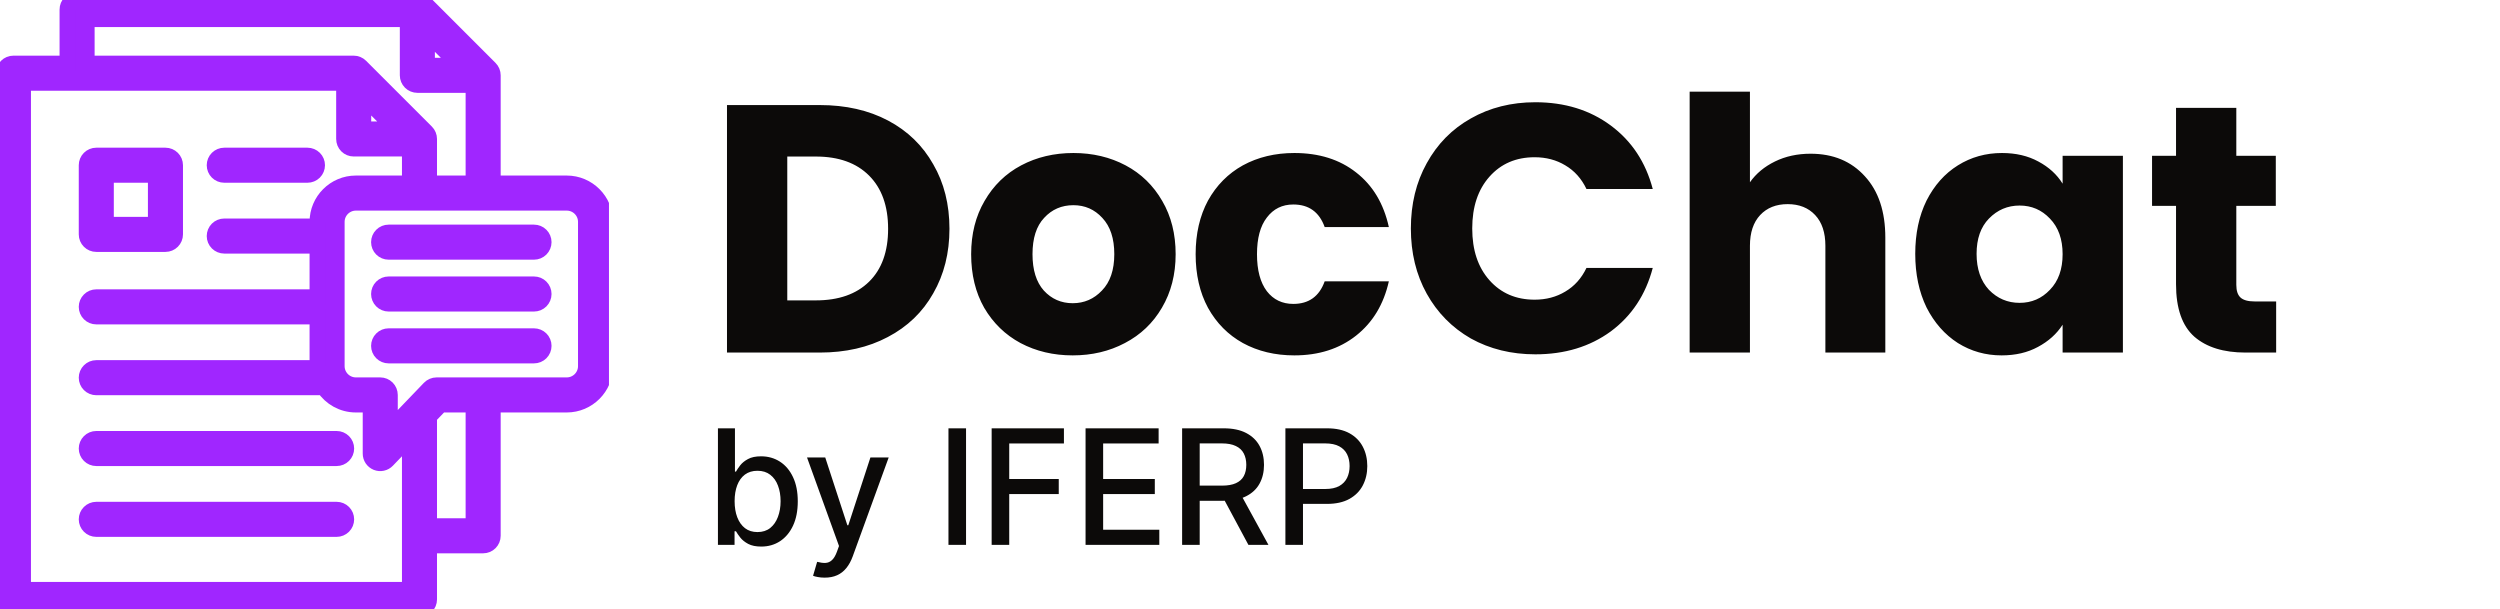 <svg width="156" height="38" viewBox="0 0 156 38" fill="none" xmlns="http://www.w3.org/2000/svg">
<g clip-path="url(#clip0_484_16)">
<path d="M21.599 27.988C21.599 28.145 21.536 28.296 21.425 28.407C21.313 28.519 21.162 28.581 21.005 28.581H6.008C5.851 28.581 5.7 28.519 5.589 28.407C5.477 28.296 5.415 28.145 5.415 27.988C5.415 27.83 5.477 27.679 5.589 27.568C5.7 27.456 5.851 27.394 6.008 27.394H21.005C21.162 27.394 21.313 27.456 21.425 27.568C21.536 27.679 21.599 27.83 21.599 27.988ZM21.005 31.813H6.008C5.851 31.813 5.7 31.876 5.589 31.987C5.477 32.099 5.415 32.25 5.415 32.407C5.415 32.565 5.477 32.716 5.589 32.827C5.7 32.938 5.851 33.001 6.008 33.001H21.005C21.162 33.001 21.313 32.938 21.425 32.827C21.536 32.716 21.599 32.565 21.599 32.407C21.599 32.25 21.536 32.099 21.425 31.987C21.313 31.876 21.162 31.813 21.005 31.813ZM13.994 10.903H19.186C19.343 10.903 19.494 10.841 19.605 10.73C19.717 10.618 19.779 10.467 19.779 10.31C19.779 10.152 19.717 10.001 19.605 9.89C19.494 9.779 19.343 9.716 19.186 9.716H13.994C13.837 9.716 13.686 9.779 13.574 9.89C13.463 10.001 13.4 10.152 13.4 10.31C13.4 10.467 13.463 10.618 13.574 10.73C13.686 10.841 13.837 10.903 13.994 10.903ZM37.755 13.844V22.848C37.755 24.166 36.683 25.238 35.365 25.238H30.742V33.434C30.742 33.591 30.679 33.742 30.568 33.853C30.457 33.965 30.306 34.027 30.148 34.027H26.769V37.406C26.769 37.564 26.707 37.715 26.595 37.826C26.484 37.937 26.333 38 26.175 38H0.838C0.68 38 0.529 37.937 0.418 37.826C0.307 37.715 0.244 37.564 0.244 37.406V4.566C0.244 4.409 0.307 4.258 0.418 4.147C0.529 4.035 0.68 3.973 0.838 3.973H4.217V0.594C4.217 0.436 4.279 0.285 4.391 0.174C4.502 0.063 4.653 3.94193e-10 4.811 3.94193e-10L26.043 3.94193e-10C26.121 -2.84076e-06 26.198 0.015 26.27 0.045C26.342 0.075 26.408 0.119 26.463 0.174L30.568 4.279C30.623 4.334 30.667 4.4 30.697 4.472C30.727 4.544 30.742 4.621 30.742 4.699V11.454H35.365C36.683 11.454 37.755 12.526 37.755 13.844ZM26.637 4.105H28.715L26.637 2.027V4.105ZM5.404 3.973H22.07C22.148 3.973 22.226 3.988 22.297 4.018C22.37 4.048 22.435 4.091 22.49 4.147L26.595 8.252C26.651 8.307 26.694 8.372 26.724 8.444C26.754 8.516 26.769 8.594 26.769 8.672V11.454H29.555V5.293H26.043C25.886 5.293 25.735 5.23 25.623 5.119C25.512 5.007 25.449 4.856 25.449 4.699V1.188H5.404V3.973ZM22.664 8.078H24.742L22.664 6V8.078ZM25.582 36.812V27.23L24.155 28.715C24.073 28.8 23.968 28.859 23.852 28.884C23.736 28.909 23.615 28.899 23.506 28.855C23.396 28.81 23.302 28.734 23.235 28.636C23.169 28.538 23.134 28.422 23.134 28.304V25.238H22.207C21.374 25.238 20.64 24.81 20.212 24.162H6.008C5.851 24.162 5.7 24.099 5.589 23.988C5.477 23.877 5.415 23.726 5.415 23.568C5.415 23.411 5.477 23.26 5.589 23.148C5.7 23.037 5.851 22.974 6.008 22.974H19.82C19.818 22.932 19.817 22.89 19.817 22.848V19.742H6.008C5.851 19.742 5.7 19.68 5.589 19.569C5.477 19.457 5.415 19.306 5.415 19.149C5.415 18.991 5.477 18.84 5.589 18.729C5.7 18.617 5.851 18.555 6.008 18.555H19.817V15.323H13.994C13.837 15.323 13.686 15.26 13.574 15.149C13.463 15.038 13.4 14.887 13.4 14.729C13.4 14.572 13.463 14.421 13.574 14.309C13.686 14.198 13.837 14.136 13.994 14.136H19.817V13.844C19.817 12.526 20.889 11.454 22.207 11.454H25.582V9.265H22.07C21.913 9.265 21.762 9.203 21.65 9.091C21.539 8.98 21.477 8.829 21.477 8.672V5.16H1.432V36.812H25.582ZM29.555 25.238H27.496L26.769 25.994V32.84H29.555V25.238ZM36.568 13.844C36.568 13.181 36.028 12.642 35.365 12.642H22.207C21.544 12.642 21.004 13.181 21.004 13.844V22.848C21.004 23.511 21.544 24.05 22.207 24.05H23.727C23.885 24.05 24.036 24.113 24.147 24.224C24.258 24.336 24.321 24.487 24.321 24.644V26.829L26.814 24.233C26.87 24.175 26.936 24.129 27.01 24.098C27.084 24.067 27.163 24.05 27.243 24.05H35.365C36.028 24.05 36.568 23.511 36.568 22.848V13.844ZM33.322 20.988H24.25C24.092 20.988 23.941 21.05 23.83 21.162C23.718 21.273 23.656 21.424 23.656 21.582C23.656 21.739 23.718 21.89 23.83 22.001C23.941 22.113 24.092 22.175 24.25 22.175H33.322C33.4 22.175 33.477 22.16 33.55 22.13C33.622 22.1 33.687 22.056 33.742 22.001C33.797 21.946 33.841 21.881 33.871 21.809C33.901 21.737 33.916 21.66 33.916 21.581C33.916 21.503 33.901 21.426 33.871 21.354C33.841 21.282 33.797 21.217 33.742 21.162C33.687 21.107 33.621 21.063 33.55 21.033C33.477 21.003 33.4 20.988 33.322 20.988ZM33.322 17.752H24.25C24.092 17.752 23.941 17.815 23.83 17.926C23.718 18.038 23.656 18.189 23.656 18.346C23.656 18.503 23.718 18.654 23.83 18.766C23.941 18.877 24.092 18.94 24.25 18.94H33.322C33.4 18.94 33.477 18.924 33.55 18.895C33.622 18.865 33.687 18.821 33.742 18.766C33.797 18.711 33.841 18.645 33.871 18.573C33.901 18.501 33.916 18.424 33.916 18.346C33.916 18.268 33.901 18.191 33.871 18.119C33.841 18.047 33.797 17.981 33.742 17.926C33.687 17.871 33.621 17.827 33.55 17.797C33.477 17.768 33.4 17.752 33.322 17.752ZM33.322 14.517H24.25C24.092 14.517 23.941 14.579 23.83 14.691C23.718 14.802 23.656 14.953 23.656 15.11C23.656 15.268 23.718 15.419 23.83 15.53C23.941 15.642 24.092 15.704 24.25 15.704H33.322C33.48 15.704 33.631 15.642 33.742 15.53C33.853 15.419 33.916 15.268 33.916 15.11C33.916 14.953 33.853 14.802 33.742 14.691C33.631 14.579 33.48 14.517 33.322 14.517ZM5.415 14.626V10.31C5.415 10.152 5.477 10.001 5.589 9.89C5.7 9.779 5.851 9.716 6.008 9.716H10.324C10.482 9.716 10.633 9.779 10.744 9.89C10.855 10.001 10.918 10.152 10.918 10.31V14.626C10.918 14.783 10.855 14.934 10.744 15.045C10.633 15.157 10.482 15.219 10.324 15.219H6.008C5.851 15.219 5.7 15.157 5.589 15.045C5.477 14.934 5.415 14.783 5.415 14.626ZM6.602 14.032H9.73V10.904H6.602V14.032Z" fill="#A026FF" stroke="#A026FF" strokeWidth="0.5"/>
</g>
<path d="M51.15 6.556C52.778 6.556 54.201 6.879 55.418 7.524C56.635 8.169 57.574 9.079 58.234 10.252C58.909 11.411 59.246 12.753 59.246 14.278C59.246 15.789 58.909 17.131 58.234 18.304C57.574 19.477 56.628 20.387 55.396 21.032C54.179 21.677 52.763 22 51.15 22H45.364V6.556H51.15ZM50.908 18.744C52.331 18.744 53.438 18.355 54.23 17.578C55.022 16.801 55.418 15.701 55.418 14.278C55.418 12.855 55.022 11.748 54.23 10.956C53.438 10.164 52.331 9.768 50.908 9.768H49.126V18.744H50.908ZM66.936 22.176C65.734 22.176 64.648 21.919 63.68 21.406C62.727 20.893 61.972 20.159 61.414 19.206C60.872 18.253 60.6 17.138 60.6 15.862C60.6 14.601 60.879 13.493 61.436 12.54C61.994 11.572 62.756 10.831 63.724 10.318C64.692 9.805 65.778 9.548 66.98 9.548C68.183 9.548 69.268 9.805 70.236 10.318C71.204 10.831 71.967 11.572 72.524 12.54C73.082 13.493 73.36 14.601 73.36 15.862C73.36 17.123 73.074 18.238 72.502 19.206C71.945 20.159 71.175 20.893 70.192 21.406C69.224 21.919 68.139 22.176 66.936 22.176ZM66.936 18.92C67.655 18.92 68.264 18.656 68.762 18.128C69.276 17.6 69.532 16.845 69.532 15.862C69.532 14.879 69.283 14.124 68.784 13.596C68.3 13.068 67.699 12.804 66.98 12.804C66.247 12.804 65.638 13.068 65.154 13.596C64.67 14.109 64.428 14.865 64.428 15.862C64.428 16.845 64.663 17.6 65.132 18.128C65.616 18.656 66.218 18.92 66.936 18.92ZM74.608 15.862C74.608 14.586 74.865 13.471 75.378 12.518C75.906 11.565 76.632 10.831 77.556 10.318C78.495 9.805 79.566 9.548 80.768 9.548C82.308 9.548 83.591 9.951 84.618 10.758C85.659 11.565 86.341 12.701 86.664 14.168H82.66C82.323 13.229 81.67 12.76 80.702 12.76C80.013 12.76 79.463 13.031 79.052 13.574C78.641 14.102 78.436 14.865 78.436 15.862C78.436 16.859 78.641 17.629 79.052 18.172C79.463 18.7 80.013 18.964 80.702 18.964C81.67 18.964 82.323 18.495 82.66 17.556H86.664C86.341 18.993 85.659 20.123 84.618 20.944C83.577 21.765 82.293 22.176 80.768 22.176C79.566 22.176 78.495 21.919 77.556 21.406C76.632 20.893 75.906 20.159 75.378 19.206C74.865 18.253 74.608 17.138 74.608 15.862ZM88.038 14.256C88.038 12.731 88.368 11.374 89.028 10.186C89.689 8.983 90.605 8.052 91.778 7.392C92.966 6.717 94.308 6.38 95.805 6.38C97.638 6.38 99.207 6.864 100.513 7.832C101.818 8.8 102.691 10.12 103.131 11.792H98.995C98.686 11.147 98.246 10.655 97.674 10.318C97.117 9.981 96.479 9.812 95.76 9.812C94.602 9.812 93.663 10.215 92.945 11.022C92.226 11.829 91.867 12.907 91.867 14.256C91.867 15.605 92.226 16.683 92.945 17.49C93.663 18.297 94.602 18.7 95.76 18.7C96.479 18.7 97.117 18.531 97.674 18.194C98.246 17.857 98.686 17.365 98.995 16.72H103.131C102.691 18.392 101.818 19.712 100.513 20.68C99.207 21.633 97.638 22.11 95.805 22.11C94.308 22.11 92.966 21.78 91.778 21.12C90.605 20.445 89.689 19.514 89.028 18.326C88.368 17.138 88.038 15.781 88.038 14.256ZM112.98 9.592C114.388 9.592 115.518 10.061 116.368 11C117.219 11.924 117.644 13.2 117.644 14.828V22H113.904V15.334C113.904 14.513 113.692 13.875 113.266 13.42C112.841 12.965 112.269 12.738 111.55 12.738C110.832 12.738 110.26 12.965 109.834 13.42C109.409 13.875 109.196 14.513 109.196 15.334V22H105.434V5.72H109.196V11.374C109.578 10.831 110.098 10.399 110.758 10.076C111.418 9.753 112.159 9.592 112.98 9.592ZM119.511 15.84C119.511 14.579 119.745 13.471 120.215 12.518C120.699 11.565 121.351 10.831 122.173 10.318C122.994 9.805 123.911 9.548 124.923 9.548C125.788 9.548 126.543 9.724 127.189 10.076C127.849 10.428 128.355 10.89 128.707 11.462V9.724H132.469V22H128.707V20.262C128.34 20.834 127.827 21.296 127.167 21.648C126.521 22 125.766 22.176 124.901 22.176C123.903 22.176 122.994 21.919 122.173 21.406C121.351 20.878 120.699 20.137 120.215 19.184C119.745 18.216 119.511 17.101 119.511 15.84ZM128.707 15.862C128.707 14.923 128.443 14.183 127.915 13.64C127.401 13.097 126.771 12.826 126.023 12.826C125.275 12.826 124.637 13.097 124.109 13.64C123.595 14.168 123.339 14.901 123.339 15.84C123.339 16.779 123.595 17.527 124.109 18.084C124.637 18.627 125.275 18.898 126.023 18.898C126.771 18.898 127.401 18.627 127.915 18.084C128.443 17.541 128.707 16.801 128.707 15.862ZM142.032 18.81V22H140.118C138.754 22 137.691 21.67 136.928 21.01C136.166 20.335 135.784 19.243 135.784 17.732V12.848H134.288V9.724H135.784V6.732H139.546V9.724H142.01V12.848H139.546V17.776C139.546 18.143 139.634 18.407 139.81 18.568C139.986 18.729 140.28 18.81 140.69 18.81H142.032Z" fill="#0C0A09"/>
<path d="M44.799 34V26.727H45.861V29.43H45.925C45.986 29.316 46.075 29.185 46.191 29.035C46.307 28.886 46.468 28.756 46.674 28.645C46.88 28.531 47.152 28.474 47.491 28.474C47.931 28.474 48.324 28.586 48.67 28.808C49.015 29.031 49.286 29.352 49.483 29.771C49.682 30.19 49.781 30.694 49.781 31.283C49.781 31.873 49.683 32.378 49.486 32.8C49.29 33.219 49.02 33.542 48.677 33.769C48.334 33.994 47.942 34.106 47.501 34.106C47.17 34.106 46.899 34.051 46.688 33.94C46.48 33.828 46.316 33.698 46.198 33.549C46.08 33.4 45.989 33.267 45.925 33.151H45.836V34H44.799ZM45.84 31.273C45.84 31.656 45.895 31.992 46.006 32.281C46.118 32.57 46.279 32.796 46.489 32.959C46.7 33.12 46.958 33.201 47.264 33.201C47.581 33.201 47.846 33.117 48.059 32.949C48.272 32.778 48.433 32.548 48.542 32.256C48.653 31.965 48.709 31.637 48.709 31.273C48.709 30.913 48.654 30.59 48.545 30.303C48.439 30.017 48.278 29.791 48.062 29.625C47.849 29.459 47.583 29.376 47.264 29.376C46.956 29.376 46.695 29.456 46.482 29.614C46.272 29.773 46.112 29.994 46.003 30.278C45.894 30.562 45.84 30.894 45.84 31.273ZM51.459 36.045C51.3 36.045 51.156 36.032 51.026 36.006C50.896 35.983 50.799 35.957 50.735 35.928L50.99 35.058C51.184 35.11 51.357 35.133 51.509 35.126C51.66 35.119 51.794 35.062 51.91 34.955C52.029 34.849 52.133 34.675 52.223 34.433L52.354 34.071L50.358 28.546H51.495L52.876 32.778H52.933L54.314 28.546H55.454L53.206 34.728C53.102 35.012 52.97 35.252 52.809 35.449C52.648 35.648 52.456 35.797 52.233 35.896C52.011 35.996 51.753 36.045 51.459 36.045ZM60.281 26.727V34H59.184V26.727H60.281ZM61.879 34V26.727H66.389V27.672H62.976V29.888H66.066V30.829H62.976V34H61.879ZM67.739 34V26.727H72.298V27.672H68.836V29.888H72.06V30.829H68.836V33.055H72.341V34H67.739ZM73.764 34V26.727H76.356C76.92 26.727 77.387 26.824 77.759 27.018C78.133 27.213 78.412 27.481 78.597 27.825C78.782 28.166 78.874 28.56 78.874 29.007C78.874 29.452 78.78 29.844 78.593 30.183C78.409 30.519 78.129 30.78 77.755 30.967C77.384 31.154 76.916 31.248 76.353 31.248H74.389V30.303H76.253C76.608 30.303 76.897 30.252 77.12 30.151C77.345 30.049 77.509 29.901 77.613 29.707C77.717 29.512 77.769 29.279 77.769 29.007C77.769 28.733 77.716 28.495 77.61 28.293C77.506 28.092 77.341 27.938 77.116 27.832C76.894 27.723 76.601 27.668 76.239 27.668H74.861V34H73.764ZM77.354 30.719L79.151 34H77.901L76.14 30.719H77.354ZM80.209 34V26.727H82.802C83.367 26.727 83.836 26.83 84.208 27.036C84.579 27.242 84.858 27.524 85.042 27.881C85.227 28.236 85.319 28.637 85.319 29.082C85.319 29.529 85.226 29.932 85.039 30.289C84.854 30.644 84.575 30.926 84.201 31.134C83.829 31.34 83.361 31.443 82.798 31.443H81.015V30.513H82.698C83.056 30.513 83.346 30.451 83.569 30.328C83.791 30.203 83.954 30.032 84.059 29.817C84.163 29.601 84.215 29.356 84.215 29.082C84.215 28.807 84.163 28.563 84.059 28.35C83.954 28.137 83.79 27.97 83.565 27.849C83.342 27.729 83.049 27.668 82.684 27.668H81.306V34H80.209Z" fill="#0C0A09"/>
<defs>
<clipPath id="clip0_484_16">
<rect width="38" height="38" fill="white"/>
</clipPath>
</defs>
</svg>
